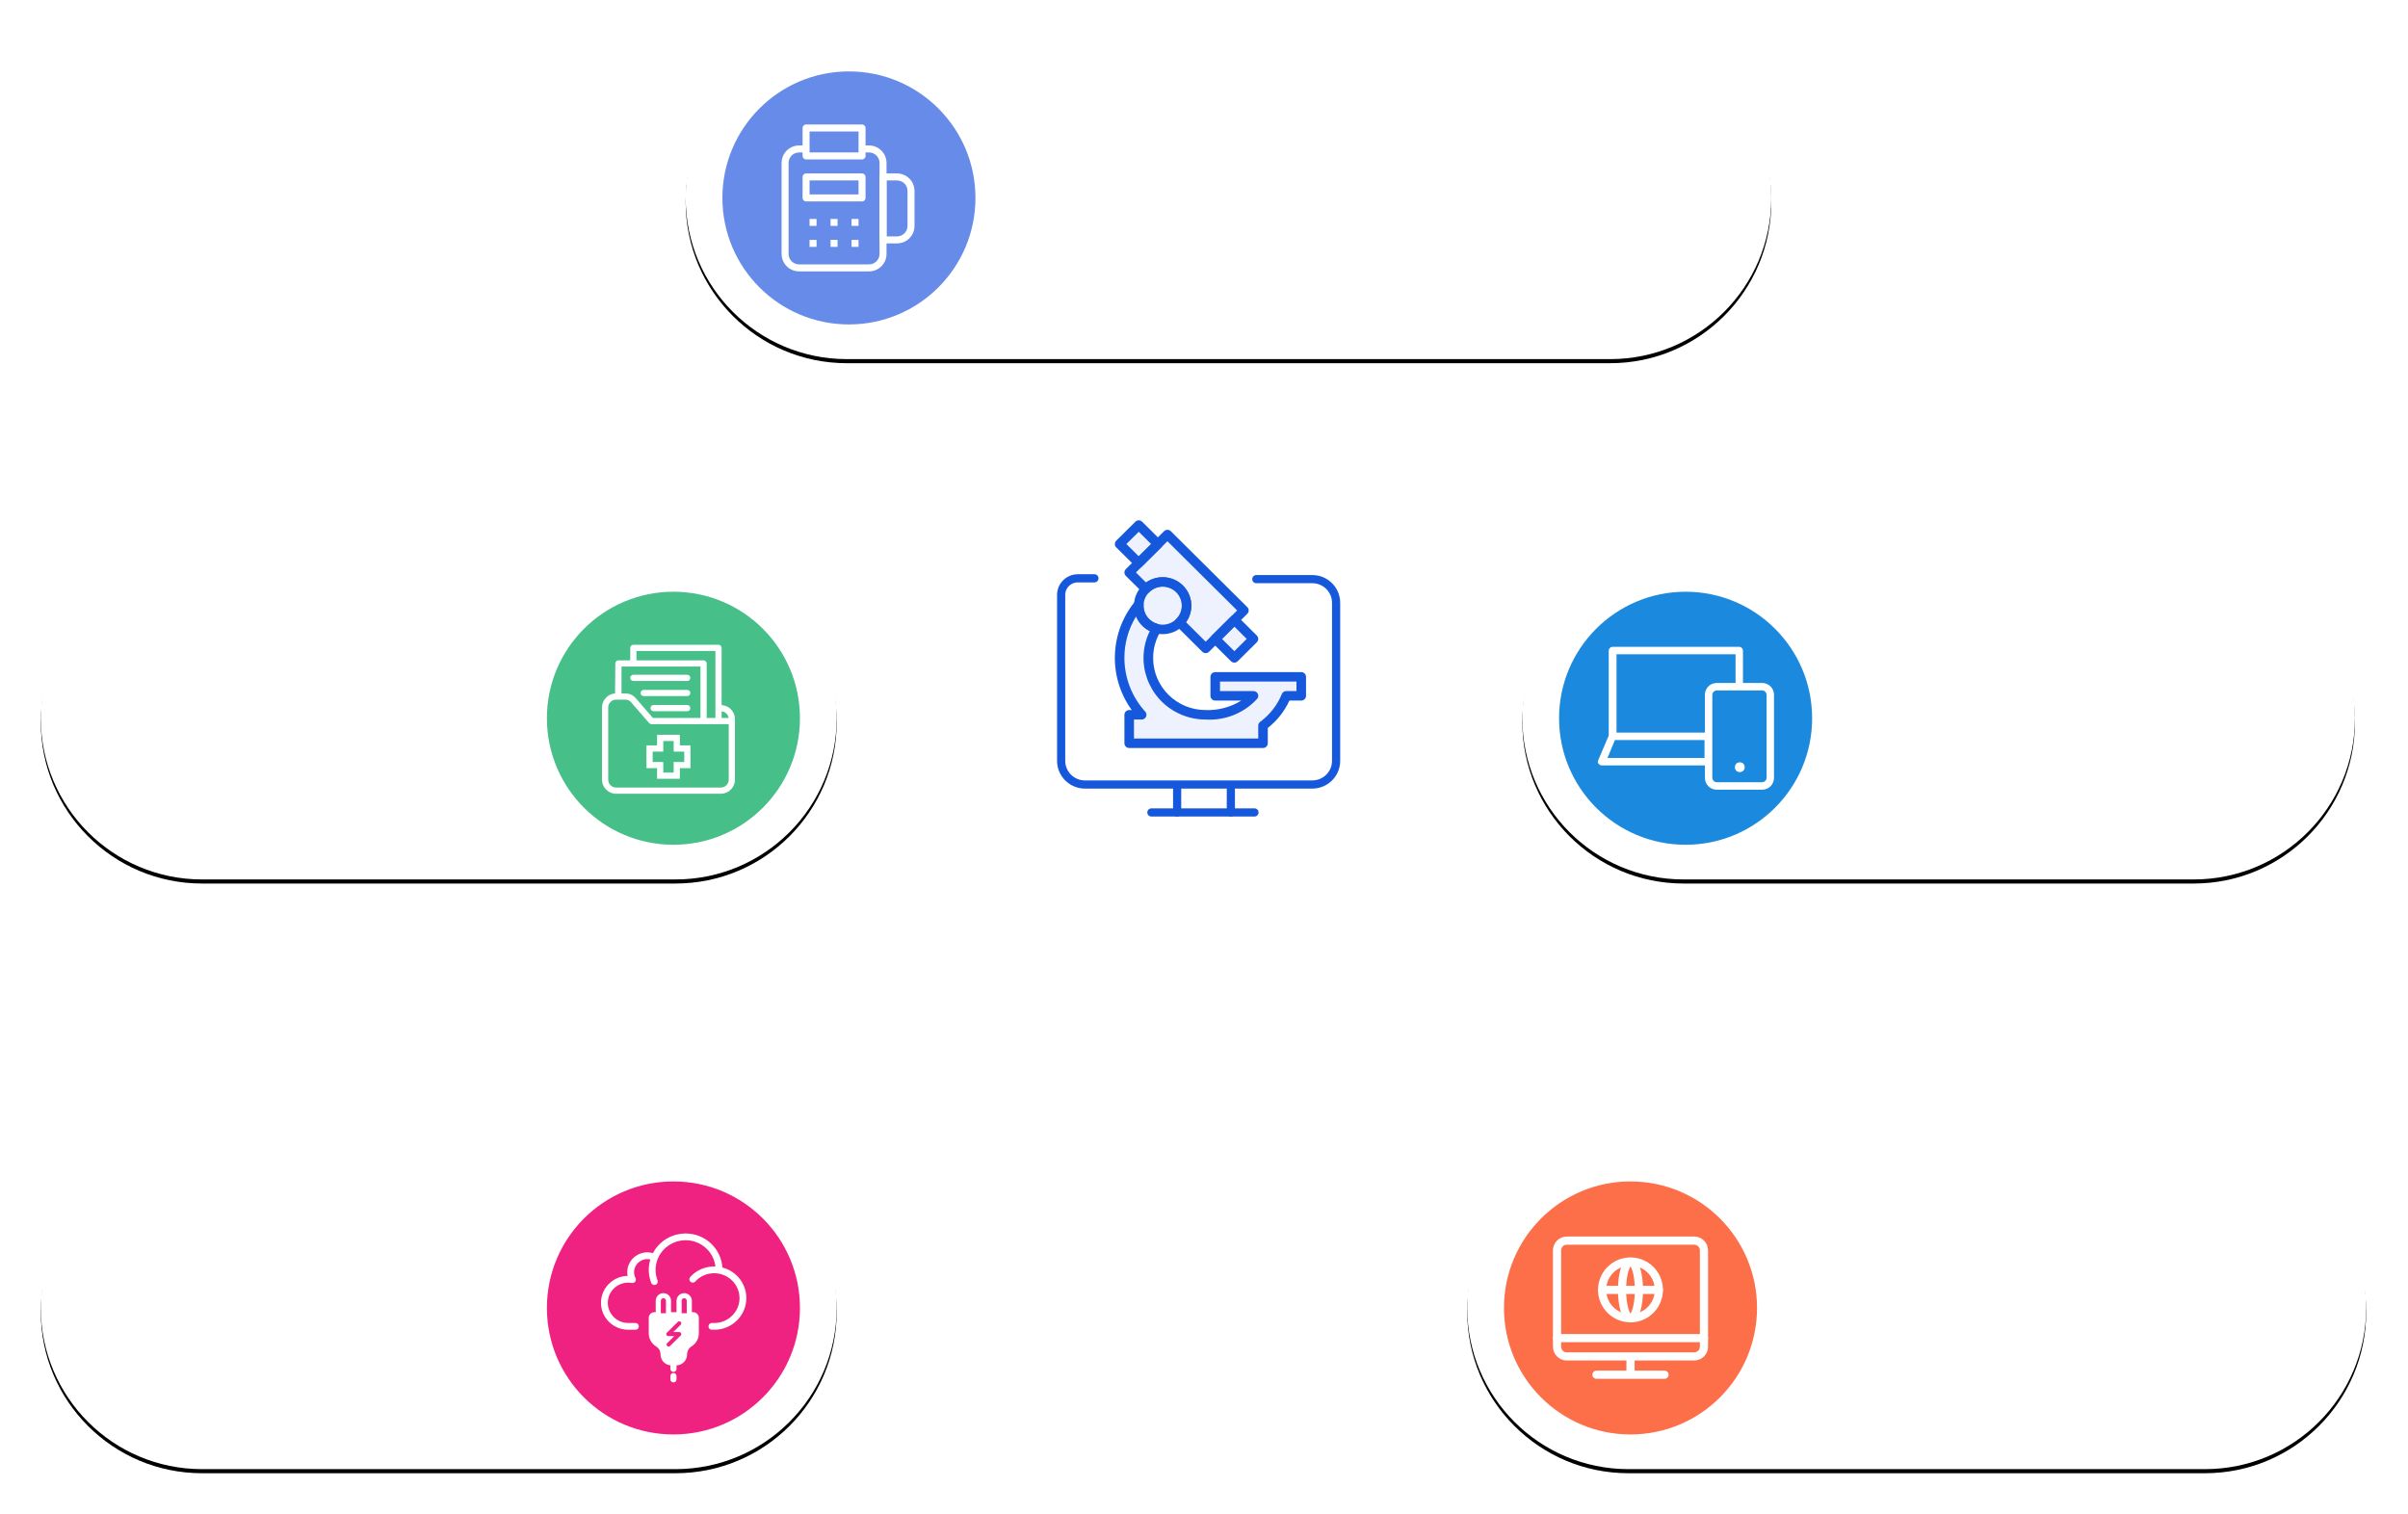 <?xml version="1.0" encoding="UTF-8"?>
<svg width="1180px" height="742px" viewBox="0 0 1180 742" version="1.1" xmlns="http://www.w3.org/2000/svg" xmlns:xlink="http://www.w3.org/1999/xlink">
    <title>Group 77</title>
    <defs>
        <path d="M79,0 L453,0 C496.63,-8.01479195e-15 532,35.37 532,79 C532,122.63 496.63,158 453,158 L79,158 C35.37,158 1.95540493e-14,122.63 0,79 C-5.34319463e-15,35.37 35.37,8.01479195e-15 79,0 Z" id="path-1"></path>
        <filter x="-5.8%" y="-18.4%" width="111.7%" height="139.2%" filterUnits="objectBoundingBox" id="filter-2">
            <feOffset dx="0" dy="2" in="SourceAlpha" result="shadowOffsetOuter1"></feOffset>
            <feGaussianBlur stdDeviation="10" in="shadowOffsetOuter1" result="shadowBlurOuter1"></feGaussianBlur>
            <feColorMatrix values="0 0 0 0 0   0 0 0 0 0   0 0 0 0 0  0 0 0 0.1 0" type="matrix" in="shadowBlurOuter1"></feColorMatrix>
        </filter>
        <path d="M79,0 L361.5,0 C405.13,-8.01479195e-15 440.5,35.37 440.5,79 C440.5,122.63 405.13,158 361.5,158 L79,158 C35.37,158 5.34319463e-15,122.63 0,79 C-5.34319463e-15,35.37 35.37,8.01479195e-15 79,0 Z" id="path-3"></path>
        <filter x="-7.0%" y="-18.4%" width="114.1%" height="139.2%" filterUnits="objectBoundingBox" id="filter-4">
            <feOffset dx="0" dy="2" in="SourceAlpha" result="shadowOffsetOuter1"></feOffset>
            <feGaussianBlur stdDeviation="10" in="shadowOffsetOuter1" result="shadowBlurOuter1"></feGaussianBlur>
            <feColorMatrix values="0 0 0 0 0   0 0 0 0 0   0 0 0 0 0  0 0 0 0.1 0" type="matrix" in="shadowBlurOuter1"></feColorMatrix>
        </filter>
        <path d="M79,0 L311,0 C354.63,-8.01479195e-15 390,35.37 390,79 C390,122.63 354.63,158 311,158 L79,158 C35.37,158 5.34319463e-15,122.63 0,79 C-5.34319463e-15,35.37 35.37,8.01479195e-15 79,0 Z" id="path-5"></path>
        <filter x="-7.9%" y="-18.4%" width="115.9%" height="139.2%" filterUnits="objectBoundingBox" id="filter-6">
            <feOffset dx="0" dy="2" in="SourceAlpha" result="shadowOffsetOuter1"></feOffset>
            <feGaussianBlur stdDeviation="10" in="shadowOffsetOuter1" result="shadowBlurOuter1"></feGaussianBlur>
            <feColorMatrix values="0 0 0 0 0   0 0 0 0 0   0 0 0 0 0  0 0 0 0.1 0" type="matrix" in="shadowBlurOuter1"></feColorMatrix>
        </filter>
        <path d="M79,0 L311,0 C354.63,-8.01479195e-15 390,35.37 390,79 C390,122.63 354.63,158 311,158 L79,158 C35.37,158 5.34319463e-15,122.63 0,79 C-5.34319463e-15,35.37 35.37,8.01479195e-15 79,0 Z" id="path-7"></path>
        <filter x="-7.9%" y="-18.4%" width="115.9%" height="139.2%" filterUnits="objectBoundingBox" id="filter-8">
            <feOffset dx="0" dy="2" in="SourceAlpha" result="shadowOffsetOuter1"></feOffset>
            <feGaussianBlur stdDeviation="10" in="shadowOffsetOuter1" result="shadowBlurOuter1"></feGaussianBlur>
            <feColorMatrix values="0 0 0 0 0   0 0 0 0 0   0 0 0 0 0  0 0 0 0.1 0" type="matrix" in="shadowBlurOuter1"></feColorMatrix>
        </filter>
        <path d="M79,0 L329,0 C372.63,-8.01479195e-15 408,35.37 408,79 C408,122.63 372.63,158 329,158 L79,158 C35.37,158 -8.86766008e-15,122.63 0,79 C-5.34319463e-15,35.37 35.37,8.01479195e-15 79,0 Z" id="path-9"></path>
        <filter x="-7.6%" y="-18.4%" width="115.2%" height="139.2%" filterUnits="objectBoundingBox" id="filter-10">
            <feOffset dx="0" dy="2" in="SourceAlpha" result="shadowOffsetOuter1"></feOffset>
            <feGaussianBlur stdDeviation="10" in="shadowOffsetOuter1" result="shadowBlurOuter1"></feGaussianBlur>
            <feColorMatrix values="0 0 0 0 0   0 0 0 0 0   0 0 0 0 0  0 0 0 0.1 0" type="matrix" in="shadowBlurOuter1"></feColorMatrix>
        </filter>
    </defs>
    <g id="Page-1" stroke="none" stroke-width="1" fill="none" fill-rule="evenodd">
        <g id="Artboard" transform="translate(-289, -6886)">
            <g id="Group-80" transform="translate(0, 6635)">
                <g id="Group-78" transform="translate(309, 80)">
                    <g id="Group-77" transform="translate(0, 189)">
                        <g id="Group-51">
                            <g id="Group-37-Copy">
                                <rect id="Rectangle" stroke-opacity="0.386" stroke="#FFFFFF" stroke-width="3" x="83.5" y="91.5" width="967" height="519" rx="259.5"></rect>
                                <rect id="Rectangle" stroke-opacity="0.386" stroke="#FFFFFF" stroke-width="3" x="132.5" y="130.5" width="870" height="441.102" rx="220.551"></rect>
                                <rect id="Rectangle" fill="#FFFFFF" x="178" y="176" width="778" height="350" rx="175"></rect>
                                <g id="Group-38" transform="translate(316, 0)">
                                    <g id="Rectangle-Copy-6">
                                        <use fill="black" fill-opacity="1" filter="url(#filter-2)" xlink:href="#path-1"></use>
                                        <use fill="#FFFFFF" fill-rule="evenodd" xlink:href="#path-1"></use>
                                    </g>
                                    <g id="Group-44" transform="translate(18, 17)" fill="#678BE8">
                                        <circle id="Oval-Copy-3" cx="62" cy="62" r="62"></circle>
                                    </g>
                                </g>
                                <g id="Group-39" transform="translate(699, 544)">
                                    <g id="Rectangle-Copy-7">
                                        <use fill="black" fill-opacity="1" filter="url(#filter-4)" xlink:href="#path-3"></use>
                                        <use fill="#FFFFFF" fill-rule="evenodd" xlink:href="#path-3"></use>
                                    </g>
                                    <g id="Group-44-Copy-2" transform="translate(18, 17)">
                                        <circle id="Oval-Copy-3" fill="#FC6F49" cx="62" cy="62" r="62"></circle>
                                        <g id="Group" transform="translate(26, 29)" stroke="#FFFFFF" stroke-width="4">
                                            <g transform="translate(36, 32.9) scale(-1, 1) rotate(-180) translate(-36, -32.9) translate(0, -0)" id="Path">
                                                <path d="M67.205,9.037 L4.795,9.037 C2.147,9.037 8.49970556e-17,11.184 8.49970556e-17,13.833 L8.49970556e-17,61.005 C8.49970556e-17,63.654 2.147,65.801 4.795,65.801 L67.205,65.801 C69.853,65.801 72,63.654 72,61.005 L72,13.833 C72,11.184 69.853,9.037 67.205,9.037 Z" stroke-linecap="round"></path>
                                                <line x1="1.13948484e-16" y1="18.015" x2="72" y2="18.015" stroke-linecap="round"></line>
                                                <line x1="19.319" y1="0.075" x2="52.681" y2="0.075" stroke-linecap="round"></line>
                                                <line x1="36" y1="9.037" x2="36" y2="0.075"></line>
                                                <path d="M49.9,41.651 C49.9,33.968 43.672,27.74 35.989,27.74 C28.306,27.74 22.078,33.968 22.078,41.651 C22.078,49.334 28.306,55.562 35.989,55.562 C43.672,55.562 49.9,49.334 49.9,41.651 Z" stroke-linecap="round"></path>
                                                <line x1="22.078" y1="41.651" x2="49.9" y2="41.651" stroke-linecap="round"></line>
                                                <path d="M40.129,41.589 C40.129,33.941 38.275,27.74 35.989,27.74 C33.703,27.74 31.85,33.941 31.85,41.589 C31.85,49.238 33.703,55.438 35.989,55.438 C38.275,55.438 40.129,49.238 40.129,41.589 Z" stroke-linecap="round"></path>
                                            </g>
                                        </g>
                                    </g>
                                </g>
                                <g id="Group-41" transform="translate(0, 544)">
                                    <g id="Rectangle">
                                        <use fill="black" fill-opacity="1" filter="url(#filter-6)" xlink:href="#path-5"></use>
                                        <use fill="#FFFFFF" fill-rule="evenodd" xlink:href="#path-5"></use>
                                    </g>
                                    <circle id="Oval-Copy-3" fill="#F02281" cx="310" cy="79" r="62"></circle>
                                    <g id="Laboratory-Analyzer-Interfacing" transform="translate(275, 43)">
                                        <path d="M59.661,43.866 L54.679,46.194 C54.679,46.194 54.837,46.179 53.092,46.182 C52.336,46.184 50.708,45.363 50.635,43.989 L50.531,43.035 C50.536,43.035 50.481,41.862 50.457,41.253 C50.434,40.653 50.411,40.047 50.391,39.47 C50.304,37.07 47.115,35.774 47.115,35.774 C47.115,35.774 47.148,34.497 47.078,31.686 C47.008,28.875 44.868,26.127 40.596,26.159 C36.371,26.191 35.292,28.908 35.292,28.908 C35.292,28.908 34.542,26.216 29.561,26.23 C25.165,26.242 23.733,29.467 23.723,31.708 C23.713,33.948 23.68,35.652 23.68,35.652 C23.68,35.652 23.327,35.706 22.665,35.706 C20.963,35.706 20.178,37.338 20.171,40.351 C20.168,41.791 20.235,42.977 20.215,44.125 C20.193,45.378 18.755,46.23 18.047,46.225 C16.631,46.214 13.799,46.193 13.799,46.193 C13.799,46.193 9.785,45.971 6.242,43.161 C2.321,40.05 1.561,31.072 1.561,31.072 C1.561,31.072 4.17,25.904 7.217,23.76 C9.531,22.128 14.755,20.659 14.755,20.659 C14.755,20.659 14.425,15.601 17.523,12.111 C19.736,9.616 25.325,11.533 25.325,11.533 L26.581,10.709 C28.659,1.264 40.622,-0.087 48.282,3.069 C53.919,5.391 59.35,10.524 57.487,17.543 C57.487,17.543 67.233,20.476 68.42,26.725 C68.691,28.149 69.507,35.829 68.689,37.302 C66.414,41.396 59.661,43.866 59.661,43.866 Z" id="Path"></path>
                                        <path d="M55.016,46.187 L53.846,46.187 C53.199,46.187 52.675,45.673 52.675,45.032 C52.675,44.395 53.199,43.879 53.846,43.879 L55.016,43.879 C62.114,43.879 67.892,38.181 67.892,31.175 C67.892,30.467 67.817,29.776 67.703,29.099 C67.686,28.994 67.675,28.888 67.655,28.785 C67.536,28.167 67.363,27.57 67.157,26.988 C67.102,26.832 67.046,26.677 66.985,26.523 C66.772,25.987 66.522,25.468 66.238,24.968 C66.139,24.797 66.033,24.631 65.927,24.464 C65.632,23.996 65.315,23.544 64.961,23.119 C64.841,22.974 64.707,22.842 64.579,22.702 C64.246,22.337 63.895,21.99 63.521,21.665 C63.402,21.562 63.29,21.453 63.168,21.354 C62.689,20.968 62.177,20.622 61.641,20.306 C61.542,20.246 61.446,20.184 61.345,20.129 C60.75,19.799 60.126,19.511 59.474,19.276 C59.428,19.259 59.383,19.242 59.336,19.227 C58.637,18.982 57.908,18.789 57.153,18.665 C56.457,18.549 55.745,18.475 55.016,18.475 C51.283,18.475 47.763,20.018 45.358,22.705 C44.932,23.177 44.191,23.227 43.707,22.803 C43.222,22.384 43.176,21.652 43.604,21.173 C46.452,17.989 50.61,16.164 55.016,16.164 C55.391,16.164 55.759,16.194 56.127,16.22 C55.544,8.445 48.976,2.309 40.969,2.309 C40.283,2.309 39.607,2.371 38.94,2.459 C38.761,2.482 38.582,2.51 38.404,2.54 C37.823,2.637 37.25,2.762 36.691,2.924 C36.584,2.955 36.473,2.981 36.367,3.015 C35.805,3.19 35.262,3.407 34.73,3.644 C34.505,3.743 34.286,3.849 34.068,3.958 C33.673,4.157 33.289,4.376 32.914,4.608 C32.635,4.78 32.362,4.961 32.095,5.15 C31.742,5.401 31.397,5.664 31.067,5.946 C30.859,6.121 30.656,6.303 30.459,6.489 C30.104,6.827 29.762,7.178 29.44,7.55 C29.297,7.713 29.159,7.88 29.024,8.049 C28.686,8.474 28.37,8.917 28.078,9.381 C27.987,9.522 27.898,9.666 27.812,9.812 C27.475,10.389 27.163,10.985 26.899,11.615 C26.164,13.375 25.752,15.301 25.752,17.321 C25.752,19.168 26.088,20.971 26.75,22.682 C26.981,23.276 26.679,23.942 26.075,24.17 C25.938,24.223 25.796,24.246 25.657,24.246 C25.186,24.246 24.742,23.966 24.563,23.504 C23.798,21.531 23.411,19.45 23.411,17.321 C23.411,15.425 23.731,13.606 24.304,11.898 C23.633,11.69 22.948,11.547 22.241,11.547 C18.368,11.547 15.217,14.652 15.217,18.475 C15.217,19.565 15.475,20.62 15.98,21.605 C16.182,21.996 16.143,22.464 15.877,22.815 C15.614,23.168 15.17,23.344 14.733,23.265 C14.073,23.151 13.466,23.093 12.876,23.093 C7.065,23.093 2.341,27.754 2.341,33.485 C2.341,39.218 7.065,43.877 12.876,43.877 L16.388,43.877 C17.034,43.877 17.558,44.395 17.558,45.032 C17.558,45.673 17.034,46.187 16.388,46.187 L12.876,46.187 C5.776,46.187 0,40.49 0,33.485 C0,26.384 5.932,20.622 13.174,20.786 C12.976,20.036 12.876,19.264 12.876,18.475 C12.876,13.382 17.076,9.239 22.241,9.239 C23.252,9.239 24.243,9.398 25.198,9.715 C25.234,9.643 25.282,9.579 25.32,9.507 C25.641,8.884 25.988,8.274 26.381,7.695 C26.473,7.559 26.578,7.433 26.673,7.299 C26.988,6.864 27.321,6.442 27.675,6.037 C27.88,5.801 28.092,5.573 28.309,5.349 C28.585,5.065 28.874,4.796 29.169,4.531 C29.509,4.225 29.859,3.932 30.221,3.653 C30.58,3.378 30.945,3.11 31.324,2.862 C31.599,2.684 31.88,2.522 32.164,2.359 C32.518,2.155 32.882,1.966 33.252,1.786 C33.504,1.664 33.753,1.533 34.013,1.424 C34.624,1.162 35.251,0.936 35.894,0.744 C36.091,0.685 36.29,0.644 36.489,0.593 C37.018,0.454 37.553,0.34 38.099,0.252 C38.315,0.217 38.527,0.182 38.744,0.154 C39.474,0.063 40.214,0 40.969,0 C50.399,0 58.117,7.372 58.511,16.58 C58.512,16.58 58.514,16.582 58.515,16.582 C59.481,16.806 60.41,17.12 61.295,17.519 C61.607,17.658 61.918,17.801 62.219,17.958 C62.288,17.995 62.352,18.037 62.42,18.073 C62.784,18.274 63.14,18.486 63.483,18.712 C63.516,18.734 63.547,18.755 63.578,18.777 C63.962,19.034 64.332,19.308 64.69,19.598 C66.577,21.126 68.069,23.085 69.025,25.319 C69.035,25.34 69.043,25.363 69.053,25.387 C69.219,25.779 69.369,26.181 69.5,26.591 C69.531,26.684 69.559,26.778 69.589,26.874 C69.692,27.217 69.784,27.567 69.862,27.921 C69.892,28.05 69.921,28.178 69.946,28.307 C70.013,28.649 70.065,28.994 70.107,29.342 C70.124,29.474 70.146,29.604 70.158,29.736 C70.205,30.21 70.233,30.689 70.233,31.175 C70.233,39.452 63.407,46.187 55.016,46.187 Z" id="Path" stroke="#FFFFFF" fill="#FFFFFF"></path>
                                        <path d="M43.534,38.581 L43.534,32.463 C43.534,30.693 42.074,29.252 40.279,29.252 C38.484,29.252 37.024,30.693 37.024,32.463 L37.024,38.581 L33.335,38.581 L33.335,32.463 C33.335,30.693 31.874,29.252 30.08,29.252 C28.285,29.252 26.825,30.693 26.825,32.463 L26.825,38.581 L25.681,38.581 C24.429,38.581 23.411,39.585 23.411,40.82 L23.411,48.402 C23.411,50.848 24.688,53.15 26.744,54.409 C28.263,55.34 29.17,56.948 29.17,58.711 C29.17,61.472 31.336,63.627 34.011,63.658 L34.011,65.879 C34.011,66.425 34.459,66.867 35.012,66.867 C35.565,66.867 36.014,66.425 36.014,65.879 L36.014,63.659 L36.289,63.659 C38.991,63.659 41.189,61.491 41.189,58.826 C41.189,57.58 41.599,56.449 42.309,55.558 C42.436,55.4 42.535,55.296 42.693,55.13 C42.959,54.867 43.253,54.631 43.576,54.433 C44.49,53.873 45.245,53.136 45.807,52.281 C46.542,51.163 46.947,49.842 46.947,48.452 C46.947,48.452 46.947,46.935 46.947,45.406 C46.947,43.877 46.947,40.82 46.947,40.82 C46.947,39.585 45.929,38.581 44.677,38.581 L43.534,38.581 Z" id="Path" stroke="#FFFFFF" fill="#FFFFFF"></path>
                                        <path d="M30.08,31.228 C30.77,31.228 31.332,31.782 31.332,32.463 L31.332,38.58 L28.828,38.58 L28.828,32.463 C28.828,31.782 29.389,31.228 30.08,31.228 Z" id="Path" fill="#F02281"></path>
                                        <path d="M37.472,53.992 C36.919,53.992 36.471,54.435 36.471,54.981 C36.471,55.526 36.919,55.968 37.472,55.968 L39.958,55.985 C39.51,56.926 39.265,57.97 39.265,59.041 C39.265,60.681 37.965,61.963 36.368,61.963 L34.148,61.963 C32.551,61.963 31.252,60.681 31.252,59.106 L31.252,58.991 C31.252,56.539 29.992,54.303 27.88,53.01 C26.408,52.108 25.493,50.449 25.493,48.681 L25.414,40.82 C25.414,40.675 25.533,40.557 25.681,40.557 L44.677,40.557 C44.824,40.557 44.944,40.675 44.944,40.82 L45.023,48.731 C45.023,50.495 44.117,52.103 42.598,53.034 C42.145,53.311 41.729,53.64 41.357,54.009 L37.472,53.992 Z" id="Path" fill="#FFFFFF"></path>
                                        <path d="M37.142,42.838 L31.8,48.108 C31.514,48.39 31.428,48.815 31.583,49.184 C31.738,49.553 32.103,49.794 32.509,49.794 L35.432,49.794 L31.934,53.245 C31.543,53.631 31.543,54.257 31.934,54.642 C32.129,54.835 32.386,54.932 32.642,54.932 C32.898,54.932 33.155,54.835 33.35,54.642 L38.558,49.505 C38.845,49.222 38.93,48.797 38.775,48.428 C38.62,48.059 38.255,47.818 37.85,47.818 L34.926,47.818 L38.558,44.236 C38.949,43.85 38.949,43.224 38.558,42.838 C38.167,42.453 37.533,42.453 37.142,42.838 Z" id="Path" fill="#F02281"></path>
                                        <path d="M34.011,69.365 L34.011,71.012 C34.011,71.558 34.459,72 35.012,72 C35.566,72 36.014,71.558 36.014,71.012 L36.014,69.365 C36.014,68.82 35.566,68.377 35.012,68.377 C34.459,68.377 34.011,68.82 34.011,69.365 Z" id="Path" stroke="#FFFFFF" fill="#FFFFFF"></path>
                                        <path d="M40.279,31.228 C40.969,31.228 41.53,31.782 41.53,32.463 L41.53,38.58 L39.027,38.58 L39.027,32.463 C39.027,31.782 39.588,31.228 40.279,31.228 Z" id="Path" fill="#F02281"></path>
                                    </g>
                                </g>
                                <g id="Group-41-Copy" transform="translate(0, 255)">
                                    <g id="Rectangle">
                                        <use fill="black" fill-opacity="1" filter="url(#filter-8)" xlink:href="#path-7"></use>
                                        <use fill="#FFFFFF" fill-rule="evenodd" xlink:href="#path-7"></use>
                                    </g>
                                    <circle id="Oval-Copy-3" fill="#47BF89" cx="310" cy="79" r="62"></circle>
                                </g>
                                <g id="Group-39-Copy" transform="translate(726, 255)">
                                    <g id="Rectangle-Copy-7">
                                        <use fill="black" fill-opacity="1" filter="url(#filter-10)" xlink:href="#path-9"></use>
                                        <use fill="#FFFFFF" fill-rule="evenodd" xlink:href="#path-9"></use>
                                    </g>
                                    <g id="Group-44-Copy-2" transform="translate(18, 17)" fill="#1B89DE">
                                        <circle id="Oval-Copy-3" cx="62" cy="62" r="62"></circle>
                                    </g>
                                </g>
                                <g id="Group-36" transform="translate(438, 237)">
                                    <g id="creliohealth-lab-information-management-software" transform="translate(62, 0)">
                                        <line x1="44.211" y1="143.158" x2="94.737" y2="143.158" id="Path-4548-Copy" stroke="#1658DC" stroke-width="4" stroke-linecap="round"></line>
                                        <line x1="56.842" y1="143.158" x2="56.842" y2="130.526" id="Path-4548-Copy" stroke="#1658DC" stroke-width="4" stroke-linecap="round"></line>
                                        <line x1="83.158" y1="143.158" x2="83.158" y2="129.474" id="Path-4548-Copy" stroke="#1658DC" stroke-width="4" stroke-linecap="round"></line>
                                        <path d="M118.414,28.421 L126.561,28.421 C131.076,28.421 134.737,32.055 134.737,36.537 L134.737,117.882 C134.737,124.284 129.509,129.474 123.06,129.474 L41.273,129.474 L41.273,129.474 L11.677,129.474 C5.228,129.474 0,124.284 0,117.882 L0,40.413 C0,34.011 5.228,28.821 11.677,28.821 L39.11,28.821 L39.11,28.821" id="Rectangle" stroke="#1658DC" stroke-width="4" fill="#FFFFFF" fill-rule="nonzero" stroke-linecap="round" transform="translate(67.368, 78.947) scale(-1, 1) translate(-67.368, -78.947) "></path>
                                        <polygon id="Path-21" fill="#FFFFFF" fill-rule="nonzero" points="33.463 110.526 99.446 110.526 99.446 101.564 111.294 86.561 117.895 86.561 117.895 77.58 75.679 77.58 75.679 86.561 92.972 86.561 92.165 89.384 84.312 94.053 72.339 96.312 59.364 94.053 45.454 81.505 42.964 70.259 46.347 53.528 58.886 50.756 70.841 63.173 76.926 58.558 84.312 68.262 94.603 58.557 85.136 49.444 89.224 43.491 52.531 7.228 47.836 11.749 38.273 3.158 29.751 10.88 38.27 21.426 34.739 25.502 41.9 33.506 39.201 38.068 38.27 42.174 31.941 52.505 28.421 66.316 31.941 84.623 38.273 95.176 33.463 95.176"></polygon>
                                        <g id="microscope-copy" transform="translate(73.158, 55.789) scale(-1, 1) translate(-73.158, -55.789) translate(26.316, 0)">
                                            <path d="M70.264,27.893 C78.025,27.893 84.316,34.137 84.316,41.84 C84.316,49.544 78.025,55.788 70.264,55.788 C62.503,55.788 56.211,49.544 56.211,41.84 C56.211,34.137 62.503,27.893 70.264,27.893" id="Fill-7"></path>
                                            <polygon id="Path-4" fill="#EEF2FF" fill-rule="nonzero" points="2.385 77.007 2.385 85.928 8.983 85.928 14.101 93.219 20.825 100.83 20.825 109.732 86.78 109.732 86.78 96.071 79.632 96.071 88.031 85.928 91.819 65.82 83.347 41.84 79.632 32.542 86.78 25.727 81.972 21.232 91.819 11.622 81.972 3.087 72.413 11.62 67.72 7.13 31.044 43.149 33.759 49.347 28.104 56.53 35.132 67.266 45.842 59.475 50.524 61.986 60.895 51.139 65.881 52.101 75.648 52.101 75.918 64.124 75.648 78.258 63.844 93.219 45.842 96.071 29.075 90.008 27.297 85.928 44.582 85.928 44.582 77.007"></polygon>
                                            <g id="Group-13" fill="#1658DC" fill-rule="nonzero">
                                                <path d="M33.759,44.165 L49.185,59.475 L58.806,49.925 C54.294,43.658 55.756,34.946 62.071,30.468 C66.958,27.003 73.523,27.003 78.41,30.468 L83.347,25.568 L67.922,10.258 L33.759,44.165 L33.759,44.165 Z M49.185,65.087 C48.563,65.088 47.966,64.844 47.526,64.408 L28.789,45.811 C27.875,44.903 27.875,43.432 28.789,42.524 L66.263,5.33 C67.178,4.423 68.661,4.423 69.575,5.33 L88.312,23.927 C89.226,24.835 89.226,26.306 88.312,27.214 L80.199,35.266 C79.759,35.702 79.162,35.946 78.541,35.945 C77.919,35.946 77.323,35.702 76.883,35.266 C73.288,31.573 67.357,31.47 63.635,35.038 C59.914,38.605 59.811,44.492 63.405,48.186 C63.481,48.263 63.558,48.34 63.635,48.415 C64.55,49.322 64.55,50.794 63.635,51.701 L50.838,64.403 C50.4,64.839 49.805,65.085 49.185,65.087 L49.185,65.087 Z" id="Fill-8"></path>
                                                <path d="M23.421,106.93 L84.316,106.93 L84.316,97.631 L80.546,97.631 C79.252,97.631 78.204,96.59 78.204,95.306 C78.204,94.733 78.417,94.18 78.803,93.754 C85.36,86.522 88.992,77.14 89.001,67.411 C89.022,60.241 87.04,53.205 83.277,47.085 C81.985,50.203 79.601,52.752 76.564,54.263 C83.914,69.238 77.642,87.29 62.554,94.585 C58.39,96.599 53.817,97.641 49.185,97.631 C39.648,98.22 30.358,94.482 23.927,87.468 C23.115,86.469 23.272,85.005 24.279,84.199 C24.699,83.863 25.223,83.68 25.763,83.684 L42.158,83.684 L42.158,79.034 L4.684,79.034 L4.684,83.684 L9.696,83.684 C10.652,83.683 11.512,84.259 11.87,85.139 C14.073,90.564 17.747,95.278 22.484,98.756 C23.074,99.196 23.421,99.884 23.421,100.616 L23.421,106.93 L23.421,106.93 Z M86.659,111.579 L21.079,111.579 C19.786,111.579 18.737,110.538 18.737,109.254 L18.737,101.755 C14.18,98.183 10.55,93.581 8.151,88.333 L2.342,88.333 C1.049,88.333 0,87.292 0,86.008 L0,76.71 C0,75.426 1.049,74.385 2.342,74.385 L44.5,74.385 C45.794,74.385 46.842,75.426 46.842,76.71 L46.842,86.008 C46.842,87.292 45.794,88.333 44.5,88.333 L31.731,88.333 C36.948,91.584 43.029,93.203 49.185,92.982 C63.38,93.003 74.904,81.599 74.926,67.51 C74.933,62.833 73.644,58.244 71.201,54.245 C70.531,53.146 70.886,51.717 71.994,51.053 C72.184,50.938 72.391,50.851 72.606,50.795 C76.724,49.739 79.61,46.062 79.632,41.84 L79.562,41.287 C79.477,40.006 80.455,38.899 81.746,38.815 C82.503,38.766 83.238,39.084 83.717,39.669 C96.345,55.021 97.042,76.868 85.417,92.982 L86.659,92.982 C87.952,92.982 89.001,94.023 89.001,95.307 L89.001,109.254 C89.001,110.538 87.952,111.579 86.659,111.579 L86.659,111.579 Z" id="Fill-10"></path>
                                                <path d="M29.075,58.113 L35.132,64.124 L41.189,58.113 L35.132,52.101 L29.075,58.113 L29.075,58.113 Z M35.132,69.736 C34.51,69.737 33.914,69.493 33.474,69.057 L24.105,59.759 C23.191,58.851 23.191,57.379 24.105,56.471 L33.474,47.173 C34.388,46.266 35.871,46.266 36.785,47.173 L46.154,56.471 C47.068,57.379 47.068,58.851 46.154,59.759 L36.785,69.057 C36.347,69.492 35.752,69.736 35.132,69.736 L35.132,69.736 Z" id="Fill-11"></path>
                                                <path d="M75.918,11.62 L81.974,17.632 L88.031,11.62 L81.974,5.609 L75.918,11.62 L75.918,11.62 Z M81.974,23.243 C81.353,23.245 80.756,23 80.316,22.565 L70.948,13.266 C70.033,12.358 70.033,10.887 70.948,9.979 L80.316,0.681 C81.231,-0.227 82.713,-0.227 83.628,0.681 L92.996,9.979 C93.911,10.887 93.911,12.358 92.996,13.266 L83.628,22.565 C83.189,22.999 82.594,23.243 81.974,23.243 L81.974,23.243 Z" id="Fill-12"></path>
                                            </g>
                                            <path d="M70.264,32.542 C65.09,32.542 60.895,36.705 60.895,41.84 C60.895,46.976 65.09,51.139 70.264,51.139 C75.438,51.139 79.632,46.976 79.632,41.84 C79.632,36.705 75.438,32.542 70.264,32.542 L70.264,32.542 Z M70.264,55.788 C62.503,55.788 56.211,49.544 56.211,41.84 C56.211,34.137 62.503,27.893 70.264,27.893 C78.025,27.893 84.316,34.137 84.316,41.84 C84.316,49.544 78.025,55.788 70.264,55.788 L70.264,55.788 Z" id="Fill-14" fill="#1658DC" fill-rule="nonzero"></path>
                                        </g>
                                    </g>
                                </g>
                            </g>
                            <g id="Group" transform="translate(275, 298)" fill="#FFFFFF" fill-rule="nonzero">
                                <path d="M57.094,0 C57.515,0 57.895,0.17 58.17,0.445 C58.41,0.686 58.57,1.007 58.607,1.365 L58.615,1.52 L58.615,29.534 C60.586,29.685 62.169,30.511 63.308,31.747 C64.38,32.911 65.058,34.437 65.134,36.098 L65.141,36.411 L65.141,66.105 C65.141,68.006 64.368,69.73 63.12,70.978 C61.937,72.161 60.327,72.917 58.544,72.994 L58.246,73 L6.895,73 C4.994,73 3.27,72.227 2.022,70.978 C0.839,69.796 0.083,68.186 0.006,66.403 L0,66.105 L0,30.734 C0,28.833 0.773,27.109 2.022,25.86 C3.094,24.788 4.516,24.067 6.101,23.884 L6.4,23.856 L6.527,9.146 C6.527,8.726 6.697,8.346 6.972,8.071 C7.212,7.83 7.533,7.67 7.891,7.633 L8.047,7.626 L13.843,7.626 L13.843,1.52 C13.843,1.1 14.013,0.72 14.288,0.445 C14.529,0.204 14.85,0.044 15.208,0.008 L15.363,0 L57.094,0 Z M11.529,26.879 L6.894,26.879 L6.668,26.886 C5.695,26.942 4.817,27.361 4.169,28.01 C3.471,28.707 3.039,29.671 3.039,30.734 L3.039,30.734 L3.039,66.105 L3.046,66.331 C3.102,67.304 3.521,68.181 4.169,68.829 C4.867,69.527 5.831,69.96 6.894,69.96 L6.894,69.96 L58.246,69.96 L58.472,69.953 C59.445,69.896 60.322,69.477 60.97,68.829 C61.668,68.131 62.101,67.168 62.101,66.105 L62.101,66.105 L62.101,38.902 L24.261,38.902 L24.116,38.895 C23.73,38.858 23.37,38.674 23.113,38.379 L23.113,38.379 L14.196,28.097 L14.043,27.93 C13.366,27.233 12.521,26.879 11.529,26.879 L11.529,26.879 Z M38.157,44.118 L38.157,49.305 L43.344,49.305 L43.344,60.48 L38.157,60.48 L38.157,65.667 L26.983,65.667 L26.983,60.48 L21.795,60.48 L21.795,49.305 L26.983,49.305 L26.983,44.118 L38.157,44.118 Z M35.117,47.159 L30.023,47.159 L30.023,52.346 L24.836,52.346 L24.836,57.44 L30.023,57.44 L30.023,62.627 L35.117,62.627 L35.117,57.44 L40.304,57.44 L40.304,52.346 L35.117,52.346 L35.117,47.159 Z M58.614,32.621 L58.615,35.863 L62.059,35.863 L62.012,35.604 C61.863,34.92 61.529,34.298 61.066,33.798 C60.516,33.205 59.784,32.78 58.634,32.622 L58.634,32.622 L58.614,32.621 Z M55.573,3.04 L16.884,3.04 L16.884,7.626 L49.776,7.626 L49.932,7.633 C50.29,7.67 50.611,7.83 50.851,8.071 C51.126,8.346 51.297,8.726 51.297,9.146 L51.297,9.146 L51.297,35.863 L55.573,35.863 L55.573,3.04 Z M48.257,10.666 L9.567,10.666 L9.567,23.839 L11.529,23.839 L11.821,23.845 C13.662,23.919 15.272,24.697 16.493,26.104 L16.493,26.104 L24.956,35.862 L48.257,35.862 L48.257,10.666 Z M41.772,29.517 C42.192,29.517 42.572,29.687 42.848,29.962 C43.123,30.237 43.293,30.617 43.293,31.037 C43.293,31.458 43.123,31.838 42.848,32.113 C42.608,32.353 42.287,32.513 41.929,32.55 L41.773,32.558 L25.263,32.558 C24.843,32.558 24.463,32.387 24.188,32.113 C23.913,31.838 23.743,31.458 23.743,31.037 C23.743,30.617 23.913,30.237 24.188,29.962 C24.428,29.722 24.749,29.561 25.107,29.525 L25.263,29.517 L41.772,29.517 Z M41.773,22.101 C42.193,22.101 42.573,22.272 42.848,22.547 C43.122,22.822 43.292,23.202 43.292,23.622 C43.292,24.042 43.122,24.422 42.847,24.697 C42.606,24.937 42.285,25.098 41.927,25.134 L41.772,25.142 L20.43,25.142 C20.009,25.142 19.629,24.972 19.355,24.697 C19.08,24.422 18.909,24.042 18.909,23.622 C18.909,23.201 19.08,22.821 19.355,22.546 C19.595,22.306 19.916,22.146 20.274,22.109 L20.43,22.101 L41.773,22.101 Z M41.772,14.687 C42.192,14.687 42.572,14.857 42.847,15.132 C43.122,15.407 43.292,15.787 43.292,16.207 C43.292,16.628 43.122,17.008 42.847,17.283 C42.606,17.523 42.285,17.683 41.927,17.72 L41.772,17.728 L15.363,17.728 C14.944,17.728 14.564,17.558 14.288,17.282 C14.014,17.007 13.843,16.627 13.843,16.207 C13.843,15.787 14.013,15.407 14.288,15.132 C14.529,14.892 14.85,14.731 15.208,14.695 L15.363,14.687 L41.772,14.687 Z" id="Shape"></path>
                            </g>
                            <g id="Group" transform="translate(763, 299)" fill="#FFFFFF" fill-rule="nonzero">
                                <path d="M69.297,0 C69.781,0 70.229,0.222 70.56,0.554 C70.855,0.85 71.063,1.241 71.106,1.666 L71.114,1.827 L71.114,17.717 L80.563,17.717 C82.162,17.717 83.602,18.358 84.642,19.402 C85.622,20.386 86.245,21.726 86.315,23.221 L86.322,23.503 L86.322,64.215 C86.322,65.822 85.683,67.27 84.642,68.315 C83.663,69.298 82.33,69.923 80.843,69.993 L80.563,70 L58.219,70 C56.62,70 55.18,69.359 54.14,68.315 C53.16,67.331 52.537,65.991 52.467,64.497 L52.46,64.215 L52.46,58.126 L1.892,58.126 C1.252,58.126 0.631,57.714 0.252,57.208 C-0.077,56.767 -0.048,56.226 0.135,55.693 L0.188,55.548 L5.333,43.498 L5.333,1.827 C5.333,1.34 5.554,0.887 5.886,0.554 C6.18,0.259 6.567,0.051 6.99,0.008 L7.149,0 L69.297,0 Z M80.563,21.372 L58.219,21.372 L58.042,21.381 C57.568,21.427 57.096,21.658 56.737,22.019 C56.334,22.424 56.093,22.97 56.093,23.503 L56.093,23.503 L56.093,64.215 L56.102,64.392 C56.148,64.867 56.378,65.338 56.737,65.698 C57.141,66.104 57.687,66.346 58.219,66.346 L58.219,66.346 L80.563,66.346 L80.74,66.337 C81.214,66.29 81.686,66.059 82.046,65.698 C82.449,65.293 82.689,64.747 82.689,64.215 L82.689,64.215 L82.689,23.503 L82.68,23.325 C82.634,22.851 82.404,22.379 82.046,22.019 C81.641,21.613 81.095,21.372 80.563,21.372 L80.563,21.372 Z M52.272,45.686 L8.359,45.686 L4.713,54.471 L52.272,54.471 L52.272,45.686 Z M67.481,3.654 L9.154,3.654 L9.154,42.031 L52.46,42.031 L52.46,23.503 L52.467,23.221 C52.537,21.726 53.16,20.386 54.14,19.402 C55.18,18.358 56.62,17.717 58.219,17.717 L58.219,17.717 L67.481,17.717 L67.481,3.654 Z" id="Shape"></path>
                                <circle id="Oval" cx="69.562" cy="59" r="2.4"></circle>
                            </g>
                        </g>
                        <g id="Group" transform="translate(363, 43)" fill="#FFFFFF">
                            <path d="M8.571,13.714 C5.731,13.714 3.429,16.017 3.429,18.857 L3.429,63.429 C3.429,66.269 5.731,68.571 8.571,68.571 L42.857,68.571 C45.697,68.571 48,66.269 48,63.429 L48,18.857 C48,16.017 45.697,13.714 42.857,13.714 L39.429,13.714 L39.429,10.286 L42.857,10.286 C45.13,10.286 47.311,11.189 48.918,12.796 C50.526,14.404 51.429,16.584 51.429,18.857 L51.429,63.429 C51.429,68.162 47.591,72 42.857,72 L8.571,72 C3.838,72 0,68.162 0,63.429 L0,18.857 C0,14.123 3.838,10.286 8.571,10.286 L12,10.286 L12,13.714 L8.571,13.714 Z" id="Path"></path>
                            <path d="M10.286,1.714 C10.286,0.768 11.053,0 12,0 L39.429,0 C40.375,0 41.143,0.768 41.143,1.714 L41.143,15.429 C41.143,16.375 40.375,17.143 39.429,17.143 L12,17.143 C11.053,17.143 10.286,16.375 10.286,15.429 L10.286,1.714 Z M13.714,3.429 L13.714,13.714 L37.714,13.714 L37.714,3.429 L13.714,3.429 Z M48,25.714 C48,24.768 48.768,24 49.714,24 L56.571,24 C61.305,24 65.143,27.838 65.143,32.571 L65.143,49.714 C65.143,54.448 61.305,58.286 56.571,58.286 L49.714,58.286 C48.768,58.286 48,57.518 48,56.571 L48,25.714 Z M51.429,27.429 L51.429,54.857 L56.571,54.857 C59.412,54.857 61.714,52.555 61.714,49.714 L61.714,32.571 C61.714,29.731 59.412,27.429 56.571,27.429 L51.429,27.429 Z M10.286,25.714 C10.286,24.768 11.053,24 12,24 L39.429,24 C40.375,24 41.143,24.768 41.143,25.714 L41.143,36 C41.143,36.947 40.375,37.714 39.429,37.714 L12,37.714 C11.053,37.714 10.286,36.947 10.286,36 L10.286,25.714 Z M13.714,27.429 L13.714,34.286 L37.714,34.286 L37.714,27.429 L13.714,27.429 Z M13.714,46.286 L13.714,49.714 L17.143,49.714 L17.143,46.286 L13.714,46.286 Z M13.714,60 L13.714,56.571 L17.143,56.571 L17.143,60 L13.714,60 Z M24,46.286 L24,49.714 L27.429,49.714 L27.429,46.286 L24,46.286 Z M24,60 L24,56.571 L27.429,56.571 L27.429,60 L24,60 Z M34.286,46.286 L34.286,49.714 L37.714,49.714 L37.714,46.286 L34.286,46.286 Z M34.286,60 L34.286,56.571 L37.714,56.571 L37.714,60 L34.286,60 Z" id="Shape"></path>
                        </g>
                    </g>
                </g>
            </g>
        </g>
    </g>
</svg>